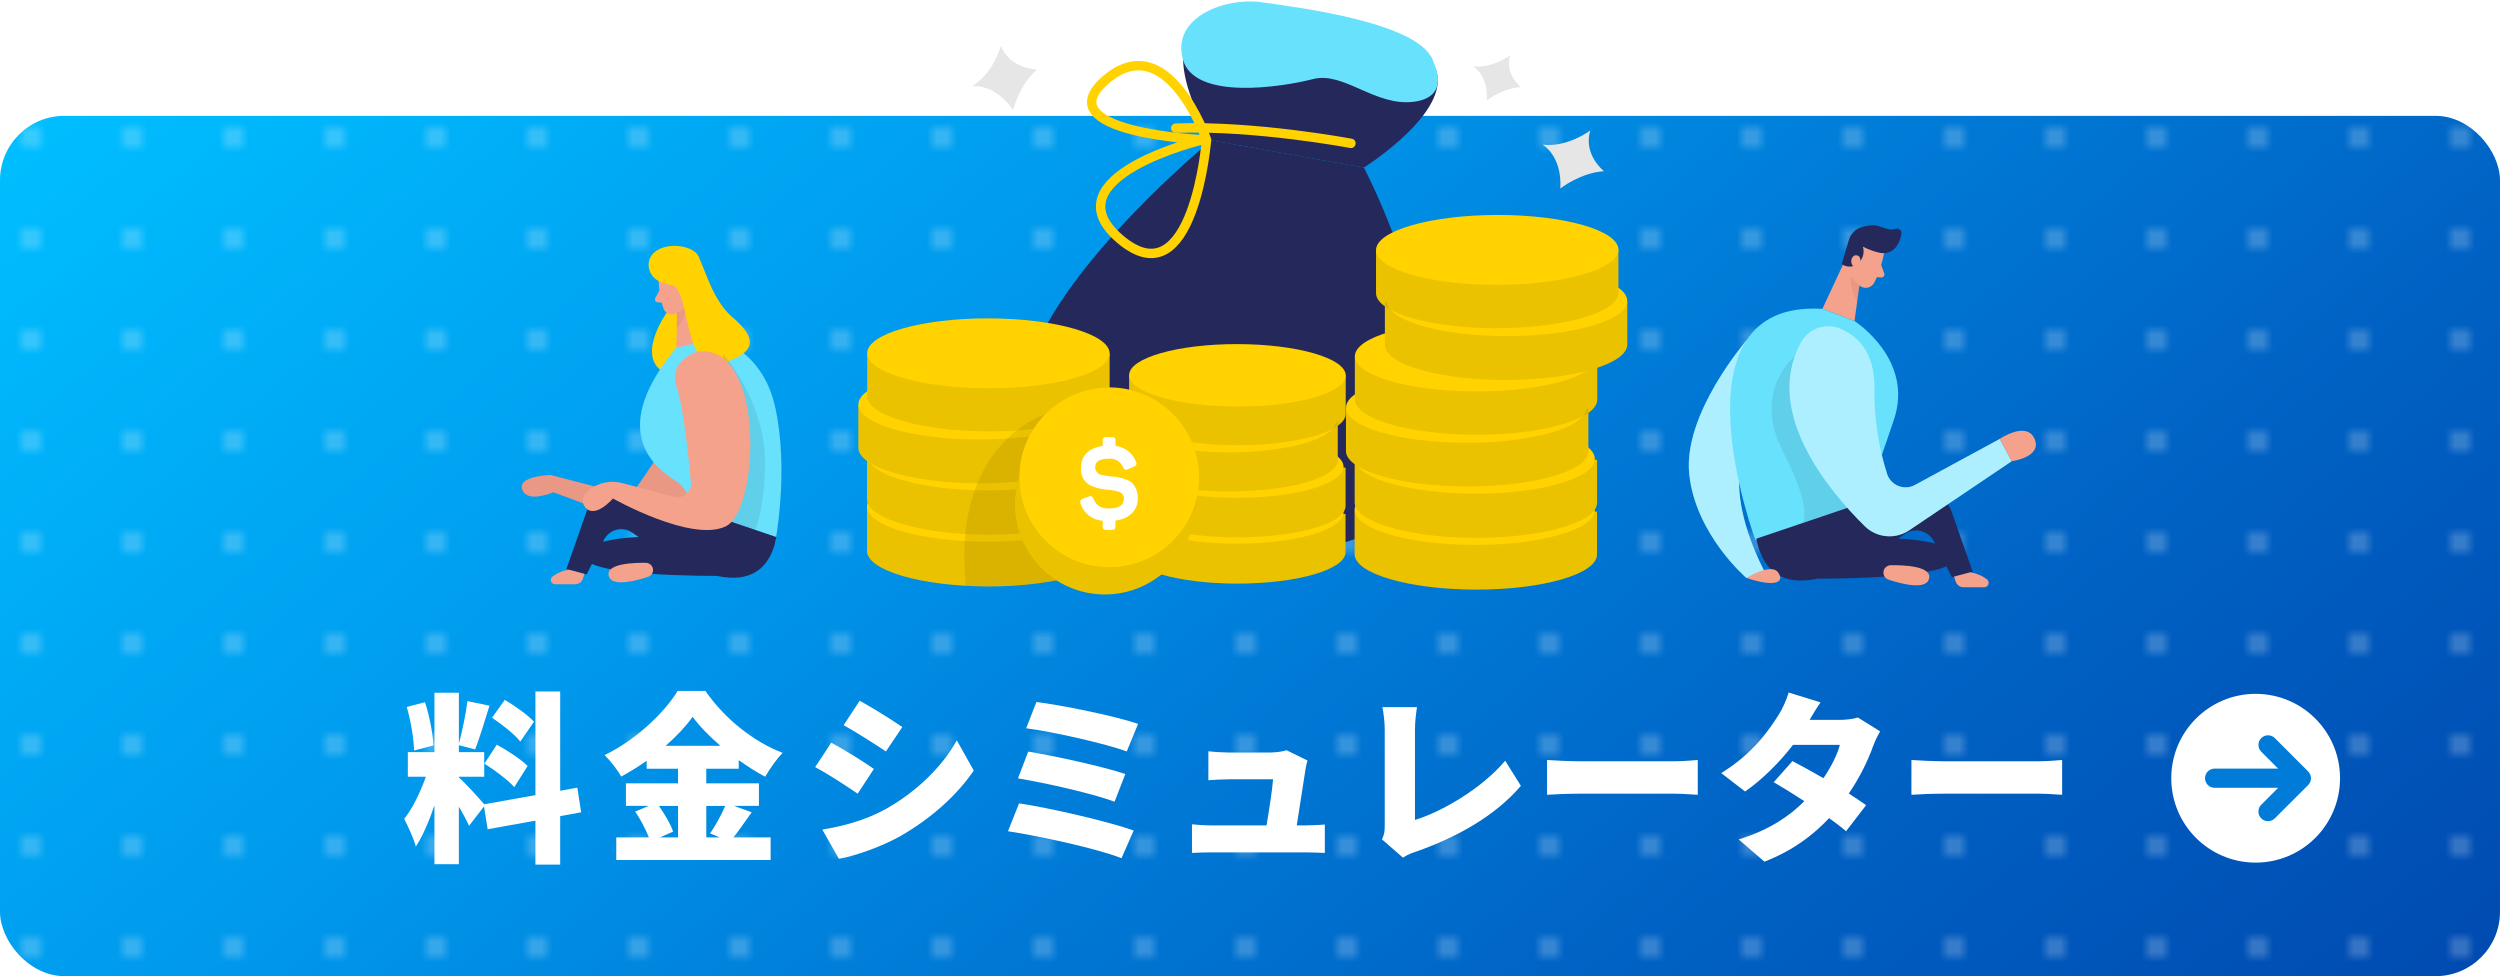 <?xml version="1.0" encoding="UTF-8"?><svg id="_レイヤー_1" xmlns="http://www.w3.org/2000/svg" xmlns:xlink="http://www.w3.org/1999/xlink" viewBox="0 0 247 96.445"><defs><style>.cls-1,.cls-2,.cls-3{isolation:isolate;}.cls-1,.cls-4{opacity:.08;}.cls-2{fill:#ce8172;opacity:.31;}.cls-5,.cls-3{fill:#fff;}.cls-6{fill:#f4a28c;}.cls-3{opacity:.46;}.cls-7{fill:#007cd8;}.cls-8{fill:url(#_新規パターン);opacity:.28;}.cls-9{fill:#e6e6e6;}.cls-10,.cls-11{fill:none;}.cls-12{fill:#24285b;}.cls-11{stroke:#ffd200;stroke-linecap:round;stroke-linejoin:round;stroke-width:.929px;}.cls-13{fill:url(#_名称未設定グラデーション_29);}.cls-14{fill:#ffd200;}.cls-15{fill:#68e1fd;}</style><linearGradient id="_名称未設定グラデーション_29" x1="193.782" y1="137.704" x2="53.218" y2="-29.813" gradientUnits="userSpaceOnUse"><stop offset="0" stop-color="#004bb1"/><stop offset=".25" stop-color="#0062c4"/><stop offset=".45" stop-color="#007bd7"/><stop offset=".65" stop-color="#0098ec"/><stop offset="1" stop-color="#00beff"/></linearGradient><pattern id="_新規パターン" x="0" y="0" width="10" height="10" patternTransform="translate(-161.936 -371.429)" patternUnits="userSpaceOnUse" viewBox="0 0 10 10"><g><rect class="cls-10" width="10" height="10"/><circle class="cls-5" cx="5" cy="5" r=".998"/></g></pattern></defs><rect class="cls-13" y="11.445" width="247" height="85" rx="6.365" ry="6.365"/><rect class="cls-8" y="11.445" width="247" height="85" rx="6.365" ry="6.365"/><g><path class="cls-5" d="m55.347,80.632v4.789h-2.448v-4.339l-4.718.846-.36-2.25-1.477,1.908c-.233-.522-.611-1.206-1.008-1.891v5.689h-2.413v-5.815c-.521,1.549-1.152,3.024-1.836,4.069-.217-.811-.774-1.999-1.152-2.737.828-1.008,1.62-2.7,2.143-4.159h-1.783v-2.431h2.629v-5.869h2.413v5.041c.324-1.188.685-2.952.846-4.213l2.179.45c-.468,1.513-.99,3.241-1.422,4.321l-1.603-.414v.684h2.503v2.431h-2.503v.072c.54.45,2.034,2.089,2.503,2.646l5.06-.9v-10.244h2.448v9.812l1.692-.307.379,2.432-2.071.378Zm-14.44-6.482c-.018-1.152-.324-2.952-.72-4.303l1.801-.468c.45,1.35.773,3.114.846,4.267l-1.927.504Zm8.175-.576c1.026.559,2.395,1.44,3.043,2.106l-1.314,2.089c-.595-.684-1.927-1.675-2.953-2.322l1.225-1.873Zm2.322-.306c-.54-.702-1.8-1.692-2.79-2.358l1.26-1.765c.99.594,2.287,1.494,2.881,2.16l-1.351,1.963Z"/><path class="cls-5" d="m74.265,80.254c-.631.882-1.261,1.8-1.801,2.484h3.673v2.232h-15.25v-2.232h3.223c-.306-.774-.828-1.782-1.351-2.557l1.333-.559h-2.251v-2.232h5.149v-1.44h-3.097v-.792c-.811.576-1.657,1.098-2.521,1.566-.324-.612-1.081-1.585-1.639-2.125,3.078-1.476,5.924-4.195,7.22-6.338h2.737c1.962,2.81,4.753,5.006,7.634,6.122-.648.666-1.242,1.549-1.729,2.358-.864-.468-1.746-1.026-2.61-1.639v.847h-3.205v1.44h5.203v2.232h-2.467l1.747.631Zm-9.165-.631c.576.828,1.17,1.818,1.404,2.539l-1.314.576h1.801v-3.115h-1.891Zm6.068-5.941c-1.099-.954-2.071-1.944-2.737-2.862-.666.936-1.585,1.926-2.665,2.862h5.402Zm-1.387,5.941v3.115h1.332l-.954-.396c.504-.738,1.116-1.818,1.494-2.719h-1.872Z"/><path class="cls-5" d="m86.34,75.968l-1.603,2.449c-1.099-.756-2.917-1.944-4.195-2.629l1.585-2.412c1.296.684,3.205,1.89,4.213,2.592Zm1.08,4.016c3.098-1.711,5.69-4.249,7.112-6.842l1.675,2.988c-1.729,2.539-4.304,4.79-7.292,6.5-1.837,1.026-4.483,1.963-6.032,2.215l-1.639-2.881c2.035-.342,4.142-.882,6.176-1.98Zm1.729-8.156l-1.62,2.413c-1.08-.721-2.917-1.891-4.178-2.593l1.585-2.413c1.261.685,3.187,1.891,4.213,2.593Z"/><path class="cls-5" d="m112.01,82.054l-1.206,2.737c-2.448-.973-8.336-2.232-11.217-2.665l1.098-2.755c3.133.469,8.841,1.801,11.325,2.683Zm-.828-5.581l-1.062,2.736c-2.052-.774-6.787-1.854-9.542-2.305l1.008-2.646c2.629.433,7.328,1.458,9.597,2.215Zm1.261-4.951l-1.116,2.719c-2.053-.757-7.364-1.963-9.939-2.287l1.009-2.593c2.395.288,7.778,1.368,10.047,2.161Z"/><path class="cls-5" d="m128.93,81.55c.486,0,1.44-.036,1.963-.09v2.809c-.396-.018-1.404-.054-1.927-.054h-9.272c-.685,0-1.171.018-1.927.054v-2.827c.504.055,1.261.108,1.927.108h5.438c.252-1.458.576-3.565.648-4.556h-4.394c-.595,0-1.44.055-1.999.091v-2.863c.505.072,1.495.126,1.98.126h4.142c.414,0,1.314-.09,1.585-.233l2.088,1.025c-.09.271-.162.648-.197.864-.145.99-.595,3.836-.865,5.546h.811Z"/><path class="cls-5" d="m136.541,82.937c.252-.54.27-.883.27-1.333v-9.471c0-.792-.107-1.674-.233-2.269h3.421c-.126.828-.198,1.477-.198,2.269v8.877c2.646-.811,6.572-3.079,8.913-5.852l1.548,2.484c-2.539,2.971-6.302,5.078-10.407,6.518-.27.091-.738.234-1.242.576l-2.07-1.8Z"/><path class="cls-5" d="m152.849,75.086c.72.054,2.232.126,3.114.126h9.562c.81,0,1.692-.09,2.214-.126v3.439c-.468-.019-1.476-.108-2.214-.108h-9.562c-1.026,0-2.376.054-3.114.108v-3.439Z"/><path class="cls-5" d="m185.757,72.26c-.234.396-.504.936-.702,1.476-.45,1.261-1.242,2.989-2.395,4.663.666.433,1.26.829,1.71,1.152l-1.98,2.575c-.432-.378-1.026-.828-1.675-1.296-1.584,1.692-3.601,3.223-6.392,4.303l-2.539-2.196c3.169-.99,5.078-2.377,6.482-3.781-1.099-.721-2.179-1.387-3.025-1.873l1.854-2.088c.883.468,1.981,1.062,3.062,1.692.756-1.116,1.404-2.395,1.62-3.295h-4.627c-1.314,1.71-3.043,3.438-4.735,4.609l-2.359-1.818c3.188-1.963,4.754-4.304,5.708-5.816.324-.504.756-1.44.954-2.143l3.151.973c-.396.559-.811,1.261-1.08,1.729h2.988c.595,0,1.314-.09,1.783-.234l2.196,1.369Z"/><path class="cls-5" d="m188.849,75.086c.72.054,2.232.126,3.114.126h9.562c.81,0,1.692-.09,2.214-.126v3.439c-.468-.019-1.476-.108-2.214-.108h-9.562c-1.026,0-2.376.054-3.114.108v-3.439Z"/></g><g><circle class="cls-5" cx="222.858" cy="76.889" r="8.337"/><path class="cls-7" d="m224.081,81.13c-.253,0-.491-.099-.671-.278-.18-.179-.278-.418-.278-.671,0-.254.099-.493.278-.672l1.67-1.671h-6.274c-.524,0-.95-.426-.95-.95s.426-.95.95-.95h6.274l-1.669-1.669c-.369-.37-.37-.973-.001-1.343.181-.18.42-.278.673-.278s.492.099.672.278l3.322,3.323.046.073c.042.054.093.118.128.203.148.357.069.765-.204,1.038l-3.294,3.291c-.18.18-.418.278-.672.278Z"/></g><g><path class="cls-15" d="m172.547,33.64s-6.288,7.245-5.65,13.221c.638,5.976,5.65,10.239,5.65,10.239h2.14s-6.221-10.484-.342-15.432-1.798-8.028-1.798-8.028Z"/><path class="cls-3" d="m172.547,33.64s-6.288,7.245-5.65,13.221c.638,5.976,5.65,10.239,5.65,10.239h2.14s-6.221-10.484-.342-15.432-1.798-8.028-1.798-8.028Z"/><path class="cls-6" d="m186.146,25.021s-.355,1.842-.999,2.95c-.261.449-.836.602-1.285.341-.002-.001-.004-.002-.006-.004-.554-.331-1.207-.94-1.136-1.95l-.088-1.727s-.02-1.085,1.205-1.527,2.583.807,2.31,1.917Z"/><polygon class="cls-6" points="182.647 24.944 180.055 30.514 183.227 31.723 183.839 27.183 182.647 24.944"/><path class="cls-12" d="m185.678,24.97c-.564-.137-1.109-.339-1.626-.602.187.595.002,1.243-.47,1.65-.455.406-1.133.434-1.619.066l.684-2.308c.179-.679.715-1.205,1.396-1.372.291-.071.585-.123.882-.157.741-.077,1.593.644,2.319.366.232-.092.495.022.587.254.028.07.037.146.029.22-.097.735-.538,1.807-1.602,1.922-.194.018-.39.004-.58-.04Z"/><path class="cls-6" d="m183.79,26.02s.185-.699-.353-.794-.807.911-.126,1.207l.479-.413Z"/><path class="cls-6" d="m185.862,26.177l.304.838c.057.156-.024.328-.179.385-.041.015-.086.021-.13.017l-.726-.068.73-1.171Z"/><path class="cls-2" d="m183.75,28.182c-.379-.216-.686-.539-.882-.929,0,0-.263,1.103.622,2.5l.26-1.571Z"/><path class="cls-15" d="m180.055,30.514l3.172,1.209s5.899,3.75,3.898,9.727-4.717,13.237-4.717,13.237l-8.99-1.374s-8.772-23.736,6.636-22.798Z"/><path class="cls-12" d="m173.529,53.222l14.578-4.935c1.941-.651,4.045.375,4.728,2.305l2.065,5.888-2.054.547-1.778-3.53c-.483-.97-1.66-1.364-2.63-.882-.096.048-.189.104-.276.167-3.945,2.868-13.041,8.456-14.633.439Z"/><path class="cls-12" d="m184.536,53.222s7.898-.441,8.514,1.811-13.446,2.136-13.446,2.136l4.933-3.947Z"/><path class="cls-6" d="m186.146,56.273c.119-.259.377-.426.662-.428,1.165-.02,4.092.053,3.784,1.324-.282,1.165-2.727.523-4.004.101-.384-.123-.596-.534-.473-.918.009-.028.019-.055.031-.081v.002Z"/><path class="cls-1" d="m177.311,35.222s-4.225,3.378-1.185,9.308,1.986,7.135,1.986,7.135l5.251-1.778-.457-5.16-5.359-9.504h-.236Z"/><path class="cls-6" d="m193.069,56.968l.148.481c.106.341.421.574.779.574h2.063c.243-.012.431-.218.42-.462-.005-.114-.055-.221-.137-.299-.489-.379-1.067-.626-1.679-.717l-1.593.424Z"/><path class="cls-15" d="m177.906,33.876c.751-1.422,2.468-2.03,3.947-1.396,1.615.691,3.378,2.261,3.34,5.831-.047,2.888.376,5.765,1.253,8.518.335,1.01,1.425,1.557,2.434,1.222.109-.036.214-.082.315-.136l8.383-4.551,1.176,2.206-10.12,6.819c-1.377.93-3.219.759-4.401-.408-3.572-3.521-10.023-11.227-6.327-18.104Z"/><path class="cls-3" d="m177.906,33.876c.751-1.422,2.468-2.03,3.947-1.396,1.615.691,3.378,2.261,3.34,5.831-.047,2.888.376,5.765,1.253,8.518.335,1.01,1.425,1.557,2.434,1.222.109-.036.214-.082.315-.136l8.383-4.551,1.176,2.206-10.12,6.819c-1.377.93-3.219.759-4.401-.408-3.572-3.521-10.023-11.227-6.327-18.104Z"/><path class="cls-6" d="m197.572,43.363s2.661-1.809,3.444,0-2.268,2.206-2.268,2.206l-1.176-2.206Z"/><path class="cls-6" d="m172.547,57.1s2.427-1.507,3.122-.556-.216,1.531-3.122.556Z"/></g><g><path class="cls-6" d="m66.336,43.115l-4.011,5.885-7.914-2.065s-3.308.062-2.807,1.44,3.068.251,3.068.251l10.033,3.743,5.298-3.619-3.668-5.635Z"/><path class="cls-2" d="m66.336,43.115l-4.011,5.885-7.914-2.065s-3.308.062-2.807,1.44,3.068.251,3.068.251l10.033,3.743,5.298-3.619-3.668-5.635Z"/><path class="cls-14" d="m65.953,30.773s-3.501,4.765.051,6.213,3.856-3.826,3.856-3.826l-1.603-3.539-2.305,1.153Z"/><path class="cls-6" d="m65.053,27.57s.066,1.791.512,2.933c.181.463.704.691,1.166.509.001-0.0.002-.001.004-.001.572-.234,1.285-.713,1.358-1.678l.339-1.62s.176-1.022-.917-1.618-2.558.386-2.462,1.474Z"/><path class="cls-15" d="m66.829,34.327l3.032-1.17s5.339.767,6.729,7.07c1.39,6.303,0,13.373,0,13.373l-8.583-.428s1.3-4.071-1.262-5.669-6.466-5.281.084-13.176Z"/><polygon class="cls-6" points="68.369 28.007 70.004 33.65 66.829 34.327 66.915 29.95 68.369 28.007"/><path class="cls-6" d="m67.125,28.857s-.073-.688.448-.698.643.979-.056,1.159l-.392-.461Z"/><path class="cls-6" d="m65.151,28.696l-.409.746c-.078.138-.03.313.108.391.039.022.082.035.126.037l.696.043-.521-1.217Z"/><path class="cls-2" d="m66.857,30.908c.387-.15.722-.411.962-.75,0,0,.088,1.071-.951,2.269l-.011-1.519Z"/><path class="cls-14" d="m64.637,24.941c-.904.795-.658,2.256.413,2.809.418.205.863.349,1.322.428,1.928.371.979,8.859,5.041,7.664,4.062-1.195,2.755-2.957.913-4.536s-2.616-4.514-3.321-5.999c-.512-1.065-3.134-1.455-4.368-.366Z"/><path class="cls-1" d="m71.467,34.993s4.169,4.692,4.118,10.83c-.051,6.138-1.819,8.375-1.819,8.375l-5.761-1.018,3.462-18.187Z"/><path class="cls-12" d="m76.712,53.061l-14.157-4.793c-1.885-.632-3.928.365-4.591,2.239l-2.005,5.718,1.995.531,1.727-3.428c.473-.939,1.619-1.317,2.558-.844.09.045.176.097.257.156,3.837,2.779,12.671,8.206,14.217.42Z"/><path class="cls-12" d="m66.023,53.061s-7.67-.428-8.268,1.759,13.069,2.074,13.069,2.074l-4.801-3.833Z"/><path class="cls-6" d="m64.459,56.024c-.115-.252-.366-.415-.643-.416-1.131-.019-3.974.051-3.674,1.285.274,1.131,2.65.508,3.889.099.373-.119.579-.519.459-.892-.009-.027-.019-.053-.031-.079v.002Z"/><path class="cls-6" d="m57.736,56.699l-.144.467c-.103.332-.409.557-.756.557h-2.003c-.236-.011-.419-.212-.408-.448.005-.111.053-.215.133-.291.475-.368,1.036-.608,1.63-.696l1.547.411Z"/><path class="cls-6" d="m68.877,34.755s-2.924.857-2.02,3.486c.643,1.875,1.165,6.798,1.41,9.444.067.727-.468,1.371-1.195,1.437-.122.011-.244.005-.365-.017l-5.219-1.373c-1.169-.324-2.423-.045-3.344.746-.486.428-.778.96-.407,1.525.943,1.44,2.822-.752,2.822-.752,0,0,7.764,4.383,11.141,2.755s3.934-18.222-2.822-17.251Z"/></g><g><path class="cls-12" d="m134.752,16.555s5.332,10.095,6.593,20.865c1.26,10.77-2.047,18.208-20.279,16.978s-22.645-8.711-19.307-18.644c3.338-9.934,17.923-21.89,17.923-21.89l15.071,2.691Z"/><path class="cls-12" d="m134.752,16.555s9.348-5.883,6.89-10.132-8.435-3.239-11.535-4.763-19.719-4.218-10.426,12.21l15.071,2.685Z"/><path class="cls-11" d="m133.474,14.164s-9.404-1.781-17.313-1.505"/><path class="cls-11" d="m119.205,13.805s-3.858-11.148-9.94-5.927c-6.082,5.221,9.565,5.927,9.565,5.927h0s-15.393,3.7-8.153,9.832c7.24,6.131,8.528-9.832,8.528-9.832Z"/><path class="cls-15" d="m141.655,6.219s1.777,3.381-2.01,3.84-6.896-3.022-9.909-2.248-11.767,2.186-12.879-1.973S121.087-.29,124.639.22s16.043,2.034,17.016,5.998Z"/><path class="cls-14" d="m132.941,46.198v3.793c0,1.719-4.793,3.097-10.702,3.097s-10.695-1.409-10.692-3.128v-3.793l21.394.031Z"/><path class="cls-14" d="m132.935,50.772v3.79c0,1.719-4.793,3.097-10.702,3.097s-10.695-1.412-10.692-3.131v-3.793l21.394.037Z"/><path class="cls-1" d="m132.935,50.772v3.79c0,1.719-4.793,3.097-10.702,3.097s-10.695-1.412-10.692-3.131v-3.793l21.394.037Z"/><ellipse class="cls-14" cx="122.134" cy="50.63" rx="3.084" ry="10.6" transform="translate(71.29 172.676) rotate(-89.9)"/><path class="cls-1" d="m132.941,46.198v3.793c0,1.719-4.793,3.097-10.702,3.097s-10.695-1.409-10.692-3.128v-3.793l21.394.031Z"/><path class="cls-14" d="m132.17,41.665v3.793c0,1.719-4.793,3.097-10.702,3.097s-10.695-1.409-10.692-3.128v-3.793l21.394.031Z"/><path class="cls-14" d="m132.956,37.097v3.793c0,1.719-4.797,3.097-10.705,3.097s-10.692-1.412-10.692-3.131v-3.793l21.397.034Z"/><ellipse class="cls-14" cx="122.14" cy="46.102" rx="3.084" ry="10.6" transform="translate(75.825 168.161) rotate(-89.9)"/><path class="cls-1" d="m132.17,41.665v3.793c0,1.719-4.793,3.097-10.702,3.097s-10.695-1.409-10.692-3.128v-3.793l21.394.031Z"/><ellipse class="cls-14" cx="121.38" cy="41.61" rx="3.084" ry="10.6" transform="translate(79.558 162.917) rotate(-89.9)"/><path class="cls-1" d="m132.956,37.097v3.793c0,1.719-4.797,3.097-10.705,3.097s-10.692-1.412-10.692-3.131v-3.793l21.397.034Z"/><ellipse class="cls-14" cx="122.258" cy="37.081" rx="3.084" ry="10.702" transform="translate(84.964 159.274) rotate(-89.9)"/><path class="cls-14" d="m157.791,45.43v4.245c0,1.923-5.366,3.474-11.981,3.462-6.614-.012-11.971-1.579-11.968-3.502v-4.245l23.949.04Z"/><path class="cls-14" d="m157.785,50.546v4.245c0,1.923-5.366,3.474-11.977,3.462s-11.974-1.579-11.971-3.502v-4.245l23.949.04Z"/><path class="cls-1" d="m157.785,50.546v4.245c0,1.923-5.366,3.474-11.977,3.462s-11.974-1.579-11.971-3.502v-4.245l23.949.04Z"/><ellipse class="cls-14" cx="145.696" cy="50.385" rx="3.453" ry="11.863" transform="translate(95.057 195.994) rotate(-89.9)"/><path class="cls-1" d="m157.791,45.43v4.245c0,1.923-5.366,3.474-11.981,3.462-6.614-.012-11.971-1.579-11.968-3.502v-4.245l23.949.04Z"/><path class="cls-14" d="m156.93,40.355v4.245c0,1.923-5.369,3.474-11.981,3.462s-11.971-1.579-11.968-3.502v-4.245l23.949.04Z"/><path class="cls-14" d="m157.809,35.239v4.245c0,1.923-5.369,3.474-11.981,3.465s-11.971-1.582-11.968-3.505v-4.245l23.949.04Z"/><ellipse class="cls-14" cx="145.706" cy="45.32" rx="3.453" ry="11.863" transform="translate(100.132 190.946) rotate(-89.9)"/><path class="cls-1" d="m156.93,40.355v4.245c0,1.923-5.369,3.474-11.981,3.462s-11.971-1.579-11.968-3.502v-4.245l23.949.04Z"/><ellipse class="cls-14" cx="144.85" cy="40.292" rx="3.453" ry="11.863" transform="translate(104.305 185.071) rotate(-89.9)"/><path class="cls-1" d="m157.809,35.239v4.245c0,1.923-5.369,3.474-11.981,3.465s-11.971-1.582-11.968-3.505v-4.245l23.949.04Z"/><ellipse class="cls-14" cx="145.839" cy="35.223" rx="3.453" ry="11.977" transform="translate(110.362 181) rotate(-89.9)"/><path class="cls-14" d="m136.827,29.83v4.245c0,1.926,5.366,3.474,11.981,3.465s11.971-1.579,11.968-3.505v-4.245l-23.949.04Z"/><path class="cls-14" d="m135.951,24.717v4.245c0,1.923,5.366,3.474,11.981,3.462,6.614-.012,11.971-1.579,11.968-3.502v-4.248l-23.949.043Z"/><path class="cls-1" d="m136.827,29.83v4.245c0,1.926,5.366,3.474,11.981,3.465s11.971-1.579,11.968-3.505v-4.245l-23.949.04Z"/><ellipse class="cls-14" cx="148.912" cy="29.755" rx="11.863" ry="3.453" transform="translate(-.052 .26) rotate(-.1)"/><path class="cls-1" d="m135.951,24.717v4.245c0,1.923,5.366,3.474,11.981,3.462,6.614-.012,11.971-1.579,11.968-3.502v-4.248l-23.949.043Z"/><ellipse class="cls-14" cx="147.927" cy="24.691" rx="11.977" ry="3.453" transform="translate(-.043 .258) rotate(-.1)"/><path class="cls-14" d="m109.63,45.111v4.245c0,1.923-5.366,3.474-11.981,3.465s-11.993-1.585-11.99-3.505v-4.245l23.97.04Z"/><path class="cls-14" d="m109.608,50.227v4.245c0,1.926-5.366,3.474-11.977,3.465-6.611-.009-11.971-1.579-11.968-3.505v-4.245l23.946.04Z"/><path class="cls-1" d="m109.608,50.227v4.245c0,1.926-5.366,3.474-11.977,3.465-6.611-.009-11.971-1.579-11.968-3.505v-4.245l23.946.04Z"/><ellipse class="cls-14" cx="97.517" cy="50.069" rx="3.453" ry="11.863" transform="translate(47.278 147.498) rotate(-89.9)"/><path class="cls-1" d="m109.63,45.111v4.245c0,1.923-5.366,3.474-11.981,3.465s-11.993-1.585-11.99-3.505v-4.245l23.97.04Z"/><path class="cls-14" d="m108.754,40.036v4.245c0,1.926-5.366,3.474-11.981,3.465s-11.971-1.579-11.968-3.505v-4.245l23.949.04Z"/><path class="cls-14" d="m109.63,34.924v4.236c0,1.923-5.366,3.474-11.981,3.462s-11.971-1.579-11.968-3.502v-4.245l23.949.05Z"/><ellipse class="cls-14" cx="97.526" cy="45.003" rx="3.453" ry="11.863" transform="translate(52.352 142.451) rotate(-89.9)"/><path class="cls-1" d="m108.754,40.036v4.245c0,1.926-5.366,3.474-11.981,3.465s-11.971-1.579-11.968-3.505v-4.245l23.949.04Z"/><ellipse class="cls-14" cx="96.673" cy="39.972" rx="3.453" ry="11.863" transform="translate(56.532 136.575) rotate(-89.9)"/><path class="cls-1" d="m109.63,34.924v4.236c0,1.923-5.366,3.474-11.981,3.462s-11.971-1.579-11.968-3.502v-4.245l23.949.05Z"/><circle class="cls-1" cx="109.159" cy="49.843" r="8.89"/><path class="cls-1" d="m103.248,40.943s-9.308,2.84-7.813,16.932c0,0,6.066.204,8.946-.536,2.576-.66-1.133-16.396-1.133-16.396Z"/><ellipse class="cls-14" cx="97.656" cy="34.907" rx="3.453" ry="11.977" transform="translate(62.579 132.502) rotate(-89.9)"/><circle class="cls-14" cx="109.159" cy="49.843" r="8.89"/><g class="cls-4"><circle cx="109.593" cy="47.164" r="8.89"/></g><circle class="cls-1" cx="109.159" cy="49.843" r="8.89"/><circle class="cls-14" cx="109.593" cy="47.164" r="8.89"/><path class="cls-5" d="m109.881,43.185c.251,0,.328.087.328.341v.533c.9.096,1.674.681,2.013,1.52.13.263.074.406-.22.536l-.536.242c-.251.121-.372.065-.514-.198-.23-.558-.799-.9-1.4-.842-.929,0-1.353.276-1.353.898.044.392.359.698.752.731.259.06.522.1.787.121.496.025.986.12,1.455.285.234.076.453.195.644.35.391.411.6.963.579,1.53,0,1.192-.799,2-2.208,2.208v.57c0,.251-.077.338-.328.338h-.601c-.251,0-.338-.087-.338-.338v-.557c-1.003-.066-1.867-.731-2.186-1.685-.086-.175-.013-.387.162-.472.028-.014.058-.024.089-.03l.536-.198c.273-.099.393-.031.514.242.238.619.731.929,1.474.929,1.006,0,1.508-.31,1.508-.96.019-.308-.176-.588-.471-.678-.348-.123-.712-.193-1.081-.207-.501-.027-.995-.131-1.465-.31-.797-.251-1.307-1.027-1.223-1.858,0-1.18.743-1.969,2.143-2.168v-.533c0-.254.087-.341.338-.341l.601.003Z"/><path class="cls-9" d="m98.888,4.519s-.715,2.713-2.852,4.001c0,0,2.189-.338,4.06,2.35,0,0,.573-2.425,2.347-4.007,0,0-2.657-.031-3.555-2.344Z"/><path class="cls-9" d="m157.119,12.889s-2.236,1.7-4.71,1.4c0,0,1.932,1.081,1.753,4.335,0,0,1.945-1.548,4.314-1.712,0,.015-2.087-1.644-1.356-4.022Z"/><path class="cls-9" d="m149.195,5.466s-1.731,1.316-3.648,1.084c0,0,1.496.836,1.356,3.369.975-.736,2.13-1.194,3.344-1.325,0,0-1.601-1.285-1.053-3.128Z"/></g></svg>